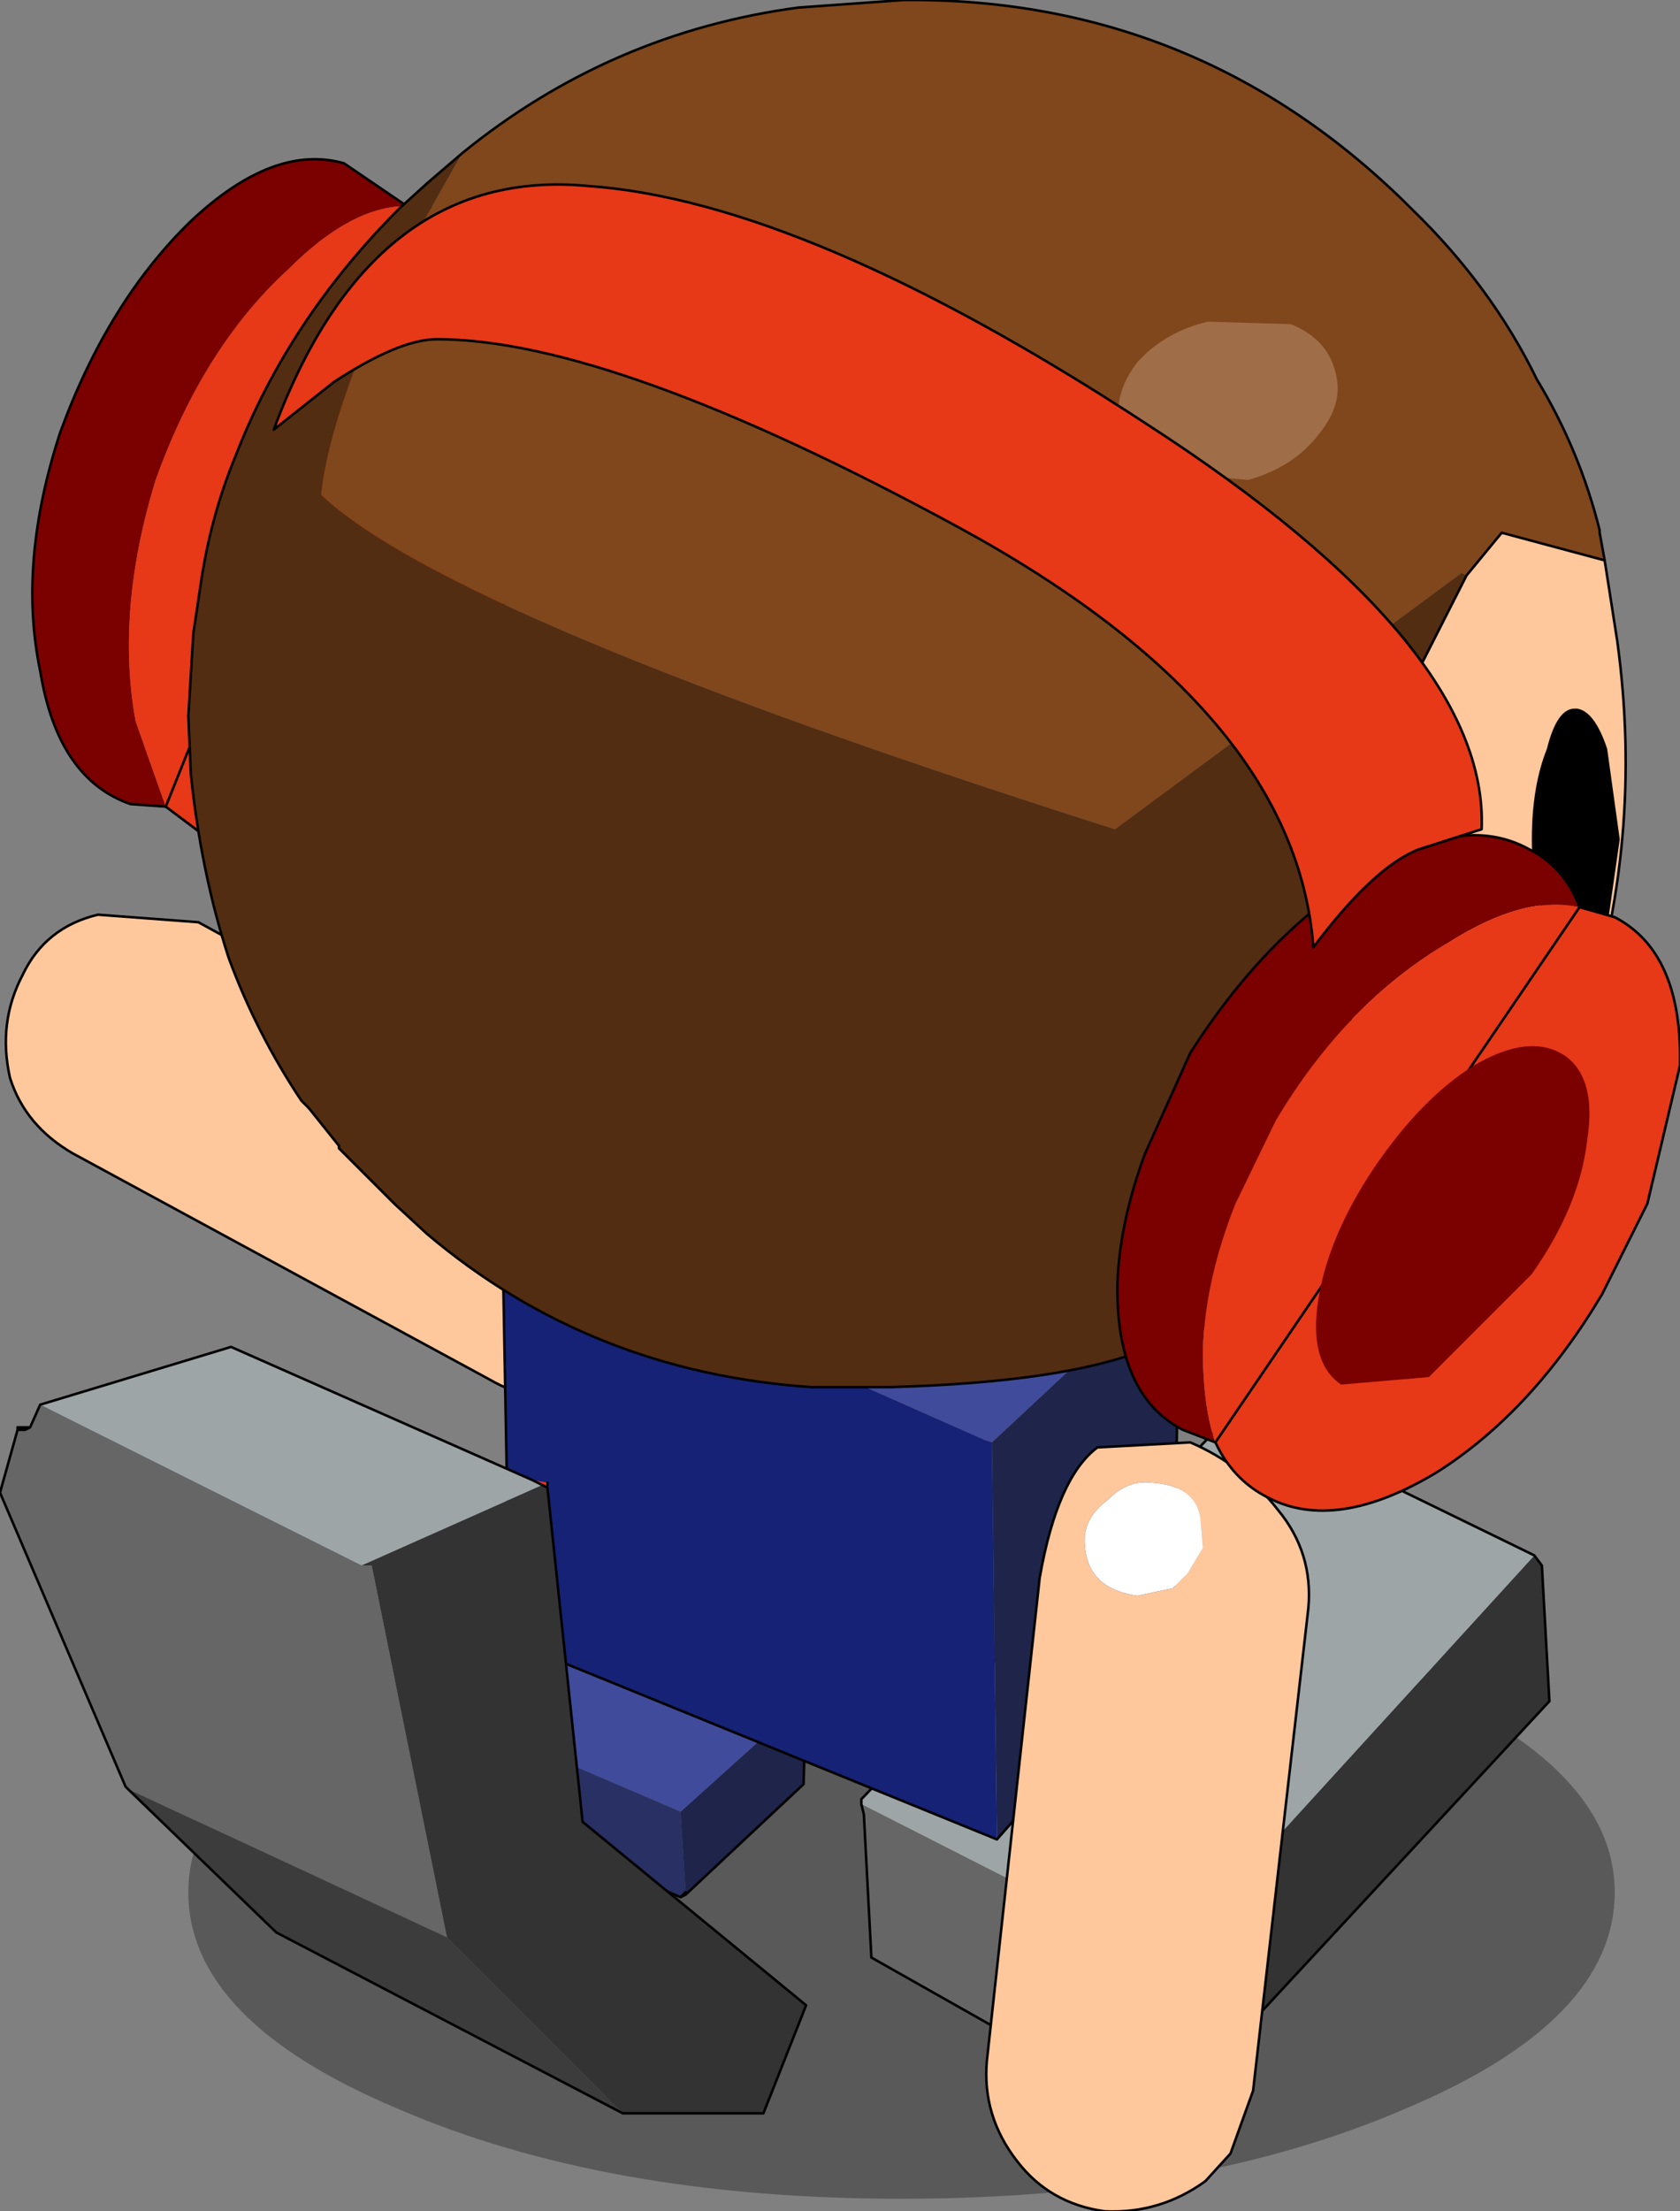<?xml version="1.0" encoding="UTF-8" standalone="no"?>
<svg xmlns:xlink="http://www.w3.org/1999/xlink" height="44.0px" width="33.45px" xmlns="http://www.w3.org/2000/svg">
  <rect width="100%" height="100%" fill="#808080" stroke="none"/>
  <g transform="matrix(1.0, 0.0, 0.0, 1.0, 0.7, 9.05)">
    <path d="M27.3 32.9 Q23.15 34.7 17.25 34.7 11.35 34.7 7.2 32.9 3.05 31.15 3.05 28.6 3.05 26.1 7.2 24.35 11.35 22.55 17.25 22.55 23.15 22.55 27.3 24.35 31.45 26.1 31.45 28.6 31.45 31.15 27.3 32.9" fill="#000000" fill-opacity="0.302" fill-rule="evenodd" stroke="none"/>
    <path d="M-0.25 10.35 Q-0.75 11.3 -0.5 12.4 -0.2 13.35 0.75 13.9 L9.05 18.4 Q10.0 18.95 11.0 18.7 L12.85 17.55 Q13.7 16.8 13.45 15.85 13.25 14.9 11.55 13.85 L3.25 9.3 1.25 9.15 Q0.2 9.4 -0.25 10.35 M11.95 15.0 L12.5 15.65 Q12.75 16.1 12.45 16.55 12.1 17.3 11.45 17.25 L10.9 17.0 10.55 16.55 10.4 16.15 10.55 15.5 Q11.05 14.5 11.95 15.0" fill="#ffc79c" fill-rule="evenodd" stroke="none"/>
    <path d="M11.95 15.0 Q11.05 14.5 10.55 15.5 L10.4 16.15 10.55 16.55 10.9 17.0 11.45 17.25 Q12.1 17.3 12.45 16.55 12.75 16.1 12.5 15.65 L11.95 15.0" fill="#ffffff" fill-rule="evenodd" stroke="none"/>
    <path d="M-0.25 10.35 Q0.2 9.4 1.25 9.15 L3.25 9.3 11.55 13.85 Q13.25 14.9 13.45 15.85 13.7 16.8 12.85 17.55 L11.0 18.7 Q10.0 18.95 9.05 18.4 L0.75 13.9 Q-0.2 13.35 -0.5 12.4 -0.75 11.3 -0.25 10.35 Z" fill="none" stroke="#000000" stroke-linecap="round" stroke-linejoin="round" stroke-width="0.05"/>
    <path d="M15.35 24.75 L12.85 27.0 12.95 28.6 12.95 28.65 15.3 26.45 15.35 24.75" fill="#1f244b" fill-rule="evenodd" stroke="none"/>
    <path d="M15.35 24.75 L15.3 24.7 11.45 23.3 8.95 25.35 9.0 25.35 12.85 27.0 15.35 24.75" fill="#404b9b" fill-rule="evenodd" stroke="none"/>
    <path d="M12.85 27.0 L9.0 25.35 9.05 27.05 12.85 28.7 12.95 28.6 12.85 28.7 12.95 28.65 12.95 28.6 12.85 27.0" fill="#293063" fill-rule="evenodd" stroke="none"/>
    <path d="M15.35 24.75 L15.3 24.7 15.35 24.75 15.3 26.45 12.95 28.65 12.85 28.7 9.05 27.05 9.0 25.35 8.95 25.35 11.45 23.3 15.3 24.7 M12.95 28.6 L12.85 28.7 M12.95 28.6 L12.95 28.65" fill="none" stroke="#000000" stroke-linecap="round" stroke-linejoin="round" stroke-width="0.05"/>
    <path d="M22.25 30.3 L22.15 30.4 22.25 30.4 22.25 30.3" fill="#cccccc" fill-rule="evenodd" stroke="none"/>
    <path d="M22.4 33.15 L30.15 24.8 30.0 22.1 29.85 21.9 22.5 29.95 22.45 30.05 22.4 33.15" fill="#333333" fill-rule="evenodd" stroke="none"/>
    <path d="M22.5 29.95 L22.45 29.9 22.45 30.05 22.5 29.95" fill="#485051" fill-rule="evenodd" stroke="none"/>
    <path d="M29.85 21.9 L29.75 21.85 23.9 19.0 16.45 26.75 16.45 26.85 22.45 29.9 22.5 29.95 29.85 21.9" fill="#9da5a6" fill-rule="evenodd" stroke="none"/>
    <path d="M16.45 26.85 L16.5 27.05 16.65 29.9 22.4 33.15 22.45 30.05 22.45 29.9 16.45 26.85 M22.25 30.3 L22.25 30.4 22.15 30.4 22.25 30.3" fill="#666666" fill-rule="evenodd" stroke="none"/>
    <path d="M29.85 21.9 L29.75 21.85 23.9 19.0 16.45 26.75 16.45 26.85 16.5 27.05 16.65 29.9 22.4 33.15 30.15 24.8 30.0 22.1 29.85 21.9 Z" fill="none" stroke="#000000" stroke-linecap="round" stroke-linejoin="round" stroke-width="0.05"/>
    <path d="M19.05 19.65 L22.75 16.2 12.6 12.05 9.3 15.35 18.9 19.6 19.05 19.65" fill="#404b9b" fill-rule="evenodd" stroke="none"/>
    <path d="M19.15 27.55 L22.65 23.55 22.8 16.2 22.75 16.2 19.05 19.65 19.15 27.55" fill="#1f244b" fill-rule="evenodd" stroke="none"/>
    <path d="M19.15 27.55 L19.05 19.65 18.9 19.6 9.3 15.35 9.45 23.6 19.15 27.55" fill="#162276" fill-rule="evenodd" stroke="none"/>
    <path d="M22.75 16.2 L22.8 16.2 22.65 23.55 19.15 27.55 9.45 23.6 9.3 15.35 12.6 12.05 22.75 16.2 Z" fill="none" stroke="#000000" stroke-linecap="round" stroke-linejoin="round" stroke-width="0.05"/>
    <path d="M20.0 22.35 L18.95 31.95 Q18.85 33.05 19.55 33.95 20.2 34.8 21.3 34.95 22.4 35.0 23.3 34.35 L23.8 33.8 24.25 32.55 25.35 22.95 Q25.45 21.85 24.75 21.0 24.05 20.1 23.0 19.65 L21.15 19.75 Q20.35 20.35 20.0 22.35 M20.9 21.5 Q20.95 21.1 21.35 20.8 21.75 20.4 22.2 20.45 23.1 20.5 23.2 21.15 L23.25 21.75 22.95 22.25 22.65 22.55 21.95 22.7 Q20.85 22.55 20.9 21.5" fill="#ffc79c" fill-rule="evenodd" stroke="none"/>
    <path d="M20.9 21.5 Q20.85 22.55 21.95 22.7 L22.65 22.55 22.95 22.25 23.25 21.75 23.2 21.15 Q23.1 20.5 22.2 20.45 21.75 20.4 21.35 20.8 20.95 21.1 20.9 21.5" fill="#ffffff" fill-rule="evenodd" stroke="none"/>
    <path d="M20.0 22.35 Q20.35 20.35 21.15 19.75 L23.0 19.65 Q24.05 20.1 24.75 21.0 25.45 21.85 25.35 22.95 L24.25 32.55 23.8 33.8 23.3 34.35 Q22.4 35.0 21.3 34.95 20.2 34.8 19.55 33.95 18.85 33.05 18.95 31.95 L20.0 22.35 Z" fill="none" stroke="#000000" stroke-linecap="round" stroke-linejoin="round" stroke-width="0.05"/>
    <path d="M-0.2 19.4 L-0.25 19.35 -0.35 19.35 -0.35 19.4 -0.2 19.4" fill="#a80000" fill-rule="evenodd" stroke="none"/>
    <path d="M10.1 20.5 L10.2 20.55 10.2 20.5 10.2 20.45 9.9 20.4 10.1 20.5 M-0.25 19.35 L-0.2 19.4 -0.1 19.35 -0.25 19.35" fill="#e73818" fill-rule="evenodd" stroke="none"/>
    <path d="M10.1 20.5 L9.9 20.4 3.9 17.75 0.1 18.9 6.5 22.1 10.1 20.5" fill="#9da5a6" fill-rule="evenodd" stroke="none"/>
    <path d="M10.2 20.55 L10.1 20.5 6.5 22.1 6.7 22.1 8.2 29.5 11.7 33.0 14.5 33.0 15.35 30.85 10.9 27.2 10.2 20.55" fill="#333333" fill-rule="evenodd" stroke="none"/>
    <path d="M8.2 29.5 L6.7 22.1 6.5 22.1 0.1 18.9 -0.1 19.35 -0.2 19.4 -0.35 19.4 -0.7 20.65 1.8 26.5 1.85 26.55 8.2 29.5" fill="#666666" fill-rule="evenodd" stroke="none"/>
    <path d="M11.7 33.0 L8.2 29.5 1.85 26.55 4.8 29.4 11.7 33.0" fill="#3c3c3c" fill-rule="evenodd" stroke="none"/>
    <path d="M10.2 20.55 L10.1 20.5 9.9 20.4 3.9 17.75 0.1 18.9 -0.1 19.35 -0.2 19.4 -0.35 19.4 -0.35 19.35 -0.25 19.35 -0.1 19.35 M10.2 20.45 L10.2 20.5 M10.2 20.55 L10.9 27.2 15.35 30.85 14.5 33.0 11.7 33.0 4.8 29.4 1.85 26.55 1.8 26.5 -0.7 20.65 -0.35 19.4" fill="none" stroke="#000000" stroke-linecap="round" stroke-linejoin="round" stroke-width="0.05"/>
    <path d="M2.6 7.0 L2.0 5.3 Q1.6 3.1 2.4 0.5 3.35 -2.15 5.05 -3.7 6.3 -4.95 7.4 -4.95 L6.15 -5.8 Q4.75 -6.2 3.1 -4.65 1.45 -3.05 0.5 -0.45 -0.35 2.15 0.1 4.3 0.45 6.45 1.9 6.95 L2.6 7.0" fill="#7b0000" fill-rule="evenodd" stroke="none"/>
    <path d="M7.4 -4.95 Q6.3 -4.95 5.05 -3.7 3.35 -2.15 2.4 0.5 1.6 3.1 2.0 5.3 L2.6 7.0 3.8 7.9 Q5.3 8.3 7.0 6.7 8.6 5.15 9.5 2.5 10.4 -0.15 10.05 -2.3 9.6 -4.45 8.1 -4.9 L7.4 -4.95" fill="#e73818" fill-rule="evenodd" stroke="none"/>
    <path d="M7.4 -4.95 L8.1 -4.9 Q9.6 -4.45 10.05 -2.3 10.4 -0.15 9.5 2.5 8.6 5.15 7.0 6.7 5.3 8.3 3.8 7.9 L2.6 7.0" fill="none" stroke="#000000" stroke-linecap="round" stroke-linejoin="round" stroke-width="0.05"/>
    <path d="M2.6 7.0 L1.9 6.95 Q0.45 6.45 0.1 4.3 -0.35 2.15 0.5 -0.45 1.45 -3.05 3.1 -4.65 4.75 -6.2 6.15 -5.8 L7.4 -4.95 Z" fill="none" stroke="#000000" stroke-linecap="round" stroke-linejoin="round" stroke-width="0.05"/>
    <path d="M25.8 8.2 L25.85 8.4 25.95 8.1 25.85 8.15 25.8 8.2" fill="#493221" fill-rule="evenodd" stroke="none"/>
    <path d="M31.25 2.1 L29.2 1.55 28.5 2.4 25.45 8.4 27.25 15.25 Q29.85 14.25 30.8 11.45 32.05 7.7 31.5 3.7 L31.25 2.1 M25.8 8.2 L25.85 8.15 25.95 8.1 25.85 8.4 25.8 8.2 M26.0 5.05 L25.8 5.1 25.6 5.45 26.0 5.05" fill="#ffc79c" fill-rule="evenodd" stroke="none"/>
    <path d="M31.25 2.1 L31.15 1.55 31.15 1.5 Q30.75 -0.1 29.9 -1.5 29.0 -3.35 27.4 -4.9 23.2 -9.1 17.3 -9.05 L15.2 -8.9 Q11.45 -8.4 8.5 -6.0 L7.4 -4.05 Q5.9 -1.0 5.7 0.75 L5.7 0.8 Q8.3 3.25 21.5 7.45 L28.4 2.35 28.5 2.4 29.2 1.55 31.25 2.1" fill="#80461c" fill-rule="evenodd" stroke="none"/>
    <path d="M28.5 2.4 L28.4 2.35 21.5 7.45 Q8.3 3.25 5.7 0.8 L5.7 0.75 Q5.9 -1.0 7.4 -4.05 L8.5 -6.0 7.8 -5.4 7.25 -4.9 Q5.05 -2.7 4.0 0.0 3.5 1.2 3.3 2.55 L3.15 3.55 3.05 5.2 3.1 6.35 Q3.3 8.3 3.85 10.0 4.4 11.5 5.3 12.85 L5.45 13.0 6.05 13.75 6.05 13.8 7.15 14.9 7.8 15.5 Q11.05 18.25 15.45 18.55 L17.05 18.55 Q20.5 18.45 22.1 17.8 L24.2 16.95 25.2 16.55 25.35 16.5 26.75 15.65 27.25 15.25 25.45 8.4 28.5 2.4 M26.0 5.05 L25.6 5.45 25.8 5.1 26.0 5.05" fill="#532d11" fill-rule="evenodd" stroke="none"/>
    <path d="M8.5 -6.0 Q11.45 -8.4 15.2 -8.9 L17.3 -9.05 Q23.2 -9.1 27.4 -4.9 29.0 -3.35 29.9 -1.5 30.75 -0.1 31.15 1.5 L31.15 1.55 31.25 2.1 29.2 1.55 28.5 2.4 25.45 8.4 27.25 15.25 Q29.85 14.25 30.8 11.45 32.05 7.7 31.5 3.7 L31.25 2.1 M8.5 -6.0 L7.8 -5.4 7.25 -4.9 Q5.05 -2.7 4.0 0.0 3.5 1.2 3.3 2.55 L3.15 3.55 3.05 5.2 3.1 6.35 Q3.3 8.3 3.85 10.0 4.4 11.5 5.3 12.85 L5.45 13.0 M6.05 13.75 L6.05 13.8 7.15 14.9 7.8 15.5 Q11.05 18.25 15.45 18.55 L17.05 18.55 Q20.5 18.45 22.1 17.8 L24.2 16.95 25.2 16.55 25.35 16.5 26.75 15.65 27.25 15.25" fill="none" stroke="#000000" stroke-linecap="round" stroke-linejoin="round" stroke-width="0.05"/>
    <path d="M5.45 13.0 L6.05 13.75" fill="none" stroke="#000000" stroke-linecap="round" stroke-linejoin="round" stroke-width="0.05"/>
    <path d="M30.1 5.85 Q29.8 6.6 29.8 7.65 29.8 8.6 30.1 9.4 30.3 10.15 30.65 10.15 L30.7 10.15 31.3 9.4 31.55 7.65 31.3 5.85 Q31.05 5.1 30.7 5.05 L30.65 5.05 Q30.3 5.05 30.1 5.85" fill="#000000" fill-rule="evenodd" stroke="none"/>
    <path d="M30.75 9.0 Q30.45 8.2 29.75 7.85 28.4 7.1 26.45 8.35 24.5 9.55 23.0 11.9 L22.1 13.9 Q21.6 15.25 21.55 16.45 21.5 18.7 22.85 19.4 L23.5 19.65 Q23.25 18.95 23.25 17.8 23.3 16.4 23.9 14.9 L24.7 13.25 Q26.1 10.9 28.15 9.7 29.65 8.75 30.75 9.0" fill="#7b0000" fill-rule="evenodd" stroke="none"/>
    <path d="M23.5 19.65 Q23.85 20.4 24.55 20.75 25.9 21.45 27.9 20.25 29.8 19.05 31.2 16.7 L32.1 14.9 32.75 12.15 Q32.8 9.9 31.45 9.2 L30.75 9.0 Q29.65 8.75 28.15 9.7 26.1 10.9 24.7 13.25 L23.9 14.9 Q23.3 16.4 23.25 17.8 23.25 18.95 23.5 19.65" fill="#e73818" fill-rule="evenodd" stroke="none"/>
    <path d="M23.5 19.65 Q23.85 20.4 24.55 20.75 25.9 21.45 27.9 20.25 29.8 19.05 31.2 16.7 L32.1 14.9 32.75 12.15 Q32.8 9.9 31.45 9.2 L30.75 9.0" fill="none" stroke="#000000" stroke-linecap="round" stroke-linejoin="round" stroke-width="0.05"/>
    <path d="M30.75 9.0 Q30.45 8.2 29.75 7.85 28.4 7.1 26.45 8.35 24.5 9.55 23.0 11.9 L22.1 13.9 Q21.6 15.25 21.55 16.45 21.5 18.7 22.85 19.4 L23.5 19.65 Z" fill="none" stroke="#000000" stroke-linecap="round" stroke-linejoin="round" stroke-width="0.05"/>
    <path d="M30.45 11.95 Q29.75 11.5 28.65 12.15 27.6 12.8 26.65 14.2 25.75 15.55 25.55 16.8 25.35 18.05 26.0 18.5 L27.75 18.35 29.8 16.3 Q30.75 14.95 30.9 13.65 31.1 12.4 30.45 11.95" fill="#7b0000" fill-rule="evenodd" stroke="none"/>
    <path d="M22.55 0.35 L24.15 0.5 Q25.05 0.25 25.55 -0.4 26.05 -1.0 25.9 -1.6 25.75 -2.3 25.0 -2.6 L23.35 -2.65 Q22.5 -2.45 21.95 -1.85 21.45 -1.2 21.6 -0.55 21.8 0.1 22.55 0.35" fill="#9f6d48" fill-rule="evenodd" stroke="none"/>
    <path d="M27.55 7.85 L28.8 7.45 Q28.95 3.8 22.15 -0.6 15.35 -5.05 11.0 -5.35 6.7 -5.75 4.75 -0.5 L5.95 -1.45 Q7.25 -2.3 8.0 -2.3 11.5 -2.3 18.4 1.45 25.1 5.1 25.45 9.8 26.65 8.2 27.55 7.85" fill="#e73818" fill-rule="evenodd" stroke="none"/>
    <path d="M27.55 7.85 Q26.65 8.2 25.45 9.8 25.1 5.1 18.4 1.45 11.5 -2.3 8.0 -2.3 7.25 -2.3 5.95 -1.45 L4.75 -0.5 Q6.7 -5.75 11.0 -5.35 15.35 -5.05 22.15 -0.6 28.95 3.8 28.8 7.45 L27.55 7.85 Z" fill="none" stroke="#000000" stroke-linecap="round" stroke-linejoin="round" stroke-width="0.05"/>
  </g>
</svg>
